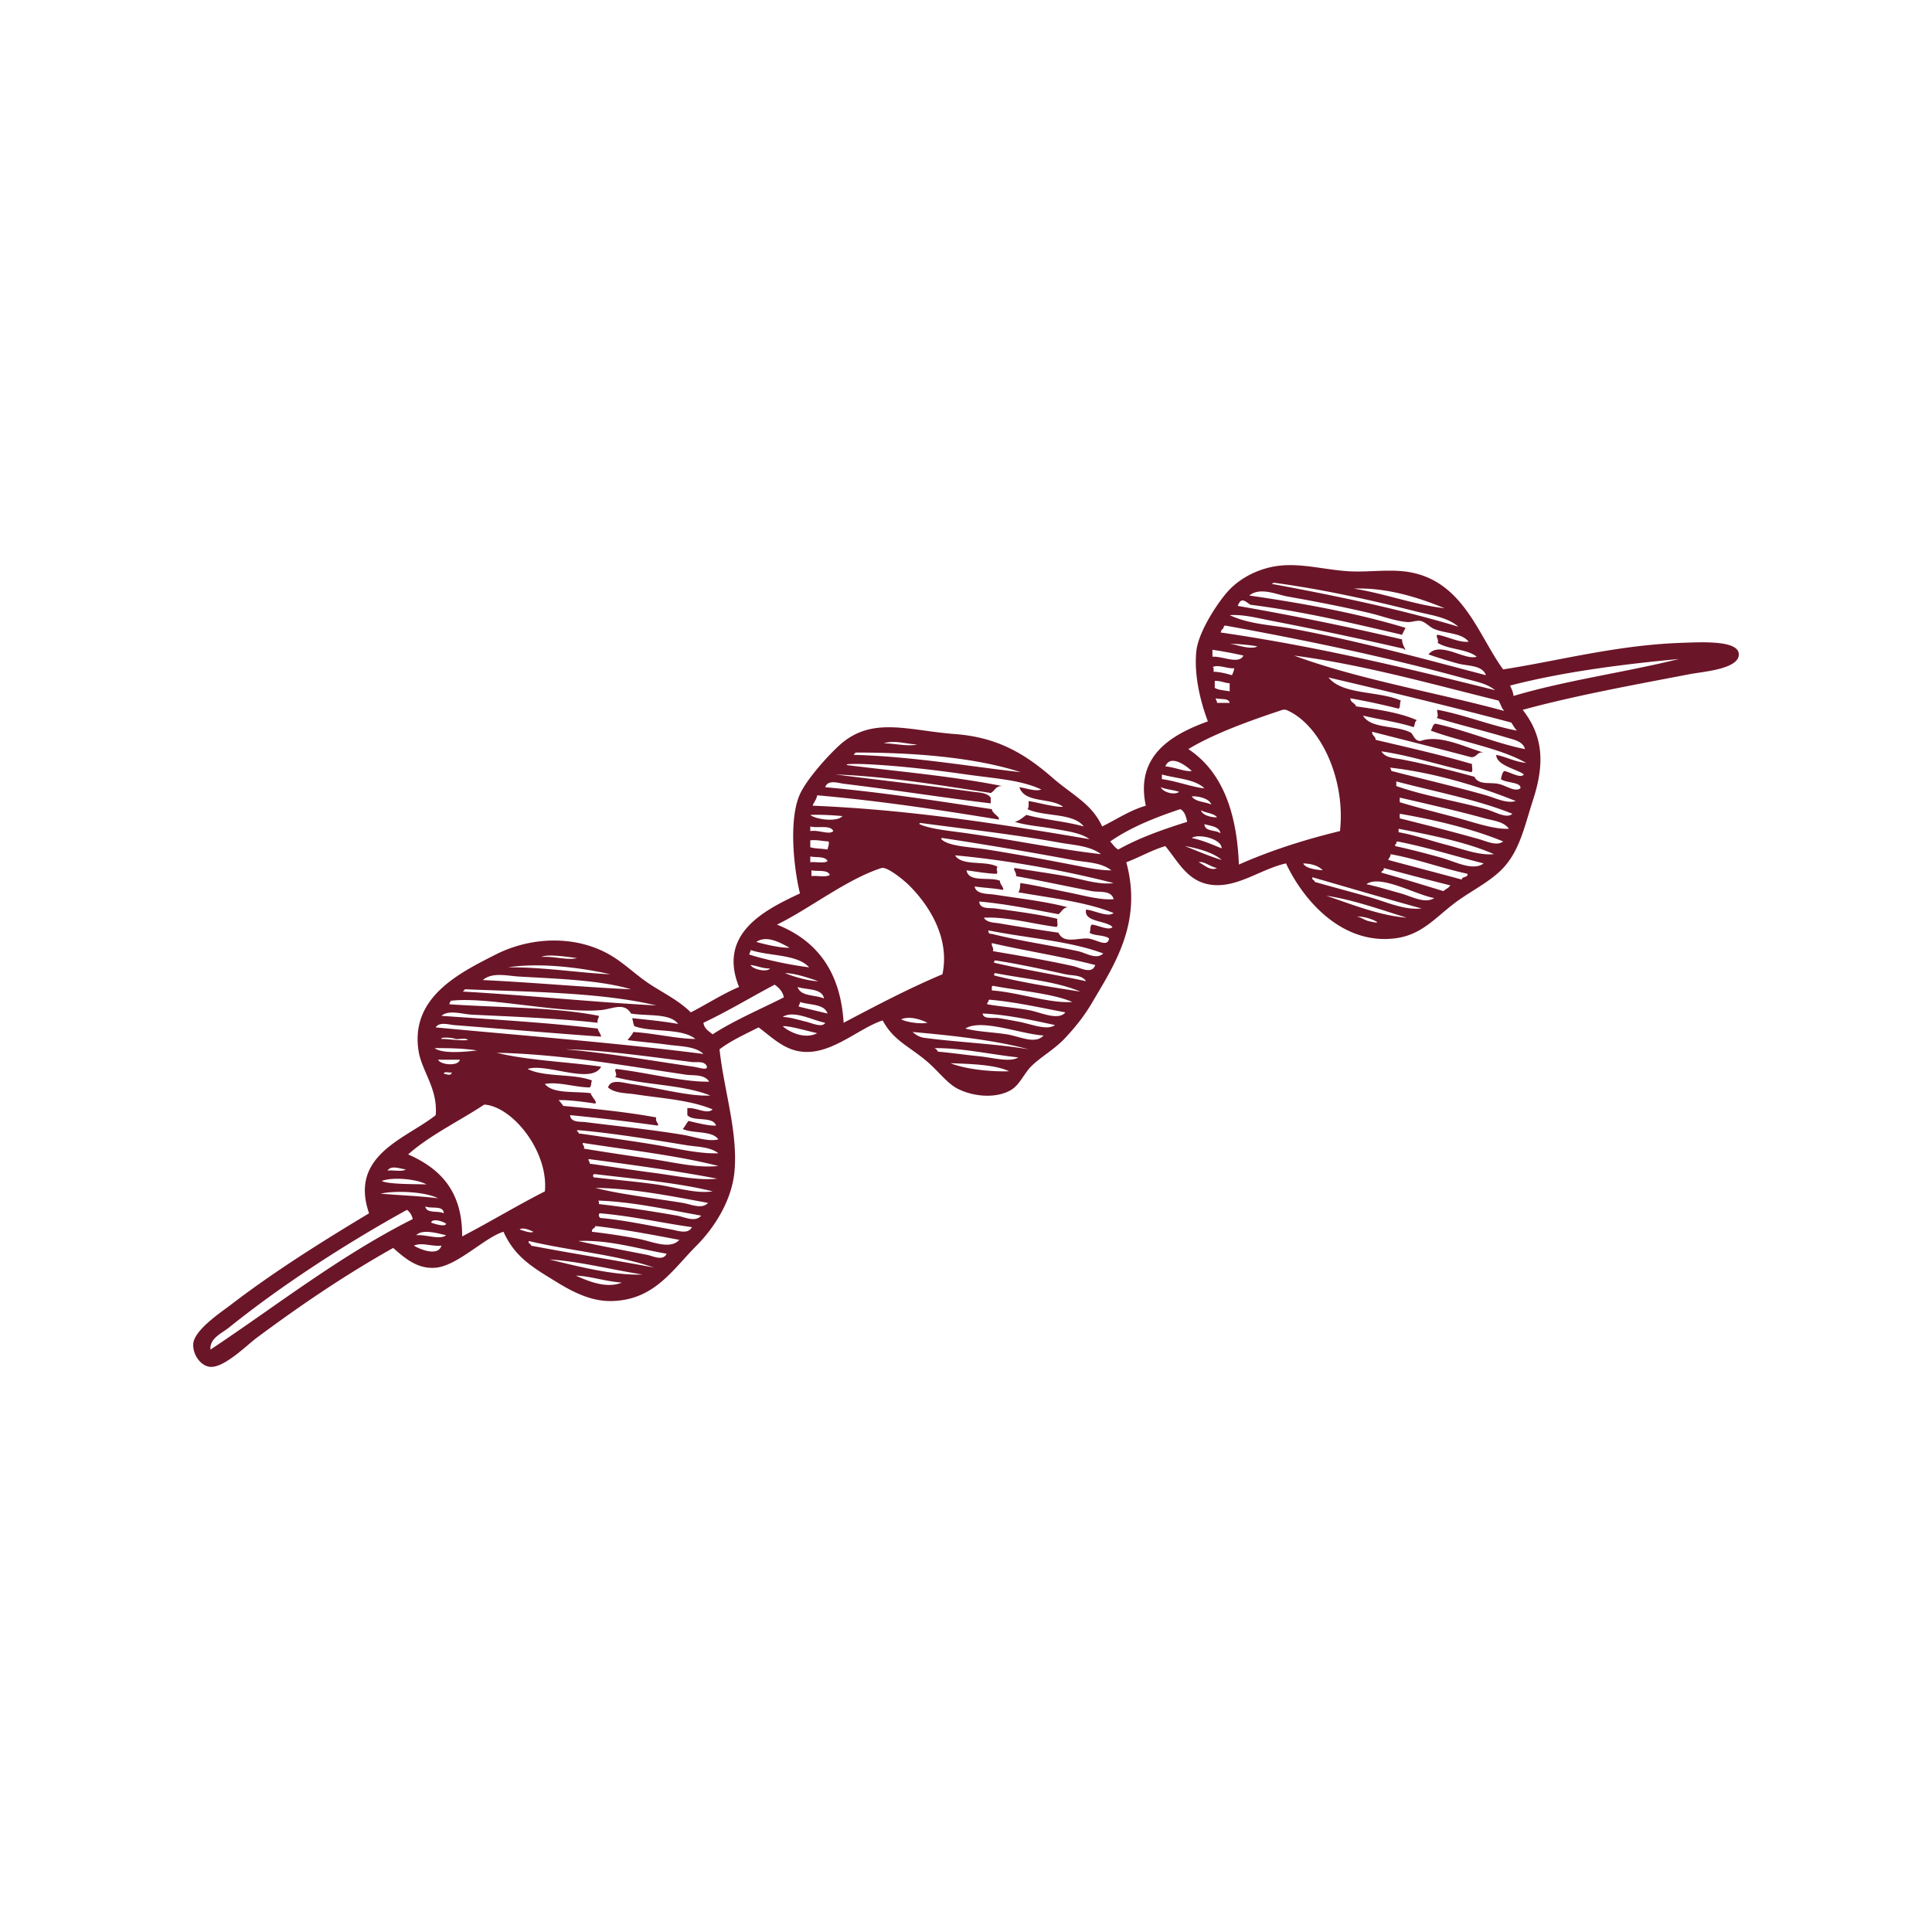 <?xml version="1.0" encoding="UTF-8"?>
<svg data-bbox="20.002 58.501 159.998 82.999" viewBox="0 0 200 200" height="200" width="200" xmlns="http://www.w3.org/2000/svg" data-type="color">
    <g>
        <path d="M155.607 69.297c5.722-.887 11.746-2.517 18.437-2.749 2.017-.07 5.749-.285 5.946 1.076.237 1.627-3.712 1.905-4.995 2.152-5.836 1.118-12.003 2.241-17.366 3.706 2.146 2.738 2.283 5.596 1.072 9.324-.886 2.723-1.351 5.177-3.093 7.052-1.227 1.32-3.109 2.261-4.639 3.348-2.316 1.644-3.657 3.607-6.661 3.945-5.373.603-9.339-3.862-11.181-7.771-2.707.595-5.26 2.743-8.089 2.152-2.176-.454-3.089-2.343-4.401-3.945-1.469.438-2.656 1.156-4.044 1.674 1.707 6.266-1.243 10.632-3.569 14.583-.824 1.403-1.787 2.57-2.736 3.587-1.105 1.184-2.384 1.867-3.45 2.869-.795.748-1.242 1.96-2.14 2.51-1.541.942-3.949.732-5.591-.12-1.081-.561-2.025-1.874-3.212-2.868-1.874-1.57-3.384-2.098-4.52-4.185-2.138.672-4.632 2.936-7.256 3.228-2.541.282-3.947-1.3-5.59-2.51-1.394.711-2.849 1.359-4.044 2.271.46 4.251 1.926 8.588 1.546 12.671-.27 2.904-2.004 5.72-3.925 7.65-2.532 2.545-4.391 5.649-8.803 5.738-2.046.04-3.923-.89-5.59-1.914-2.441-1.499-4.383-2.567-5.591-5.259-1.9.568-4.673 3.429-6.898 3.706-1.935.241-3.3-.954-4.52-2.032-4.941 2.78-9.457 5.833-14.154 9.323-.985.732-3.306 3.073-4.758 2.989-1.004-.058-1.864-1.268-1.785-2.389.103-1.449 2.953-3.318 3.926-4.065 4.525-3.475 9.663-6.673 14.273-9.443-2.093-6.043 3.855-7.73 6.9-10.161.23-2.779-1.461-4.554-1.785-6.695-.831-5.521 4.223-8.016 7.97-9.922 3.805-1.933 8.502-2 12.013.121 1.425.859 2.626 2.072 4.046 2.988 1.426.92 2.95 1.667 4.162 2.869 1.686-.856 3.213-1.873 4.996-2.63-2.268-5.589 2.785-8.025 6.305-9.683-.632-2.543-1.195-7.663 0-10.281.692-1.517 2.777-3.857 4.043-5.021 3.376-3.097 7.111-1.564 12.014-1.195 4.503.339 7.338 2.131 10.111 4.543 2.067 1.799 4.041 2.662 5.114 5.021 1.494-.729 2.807-1.642 4.52-2.152-1.132-5.275 2.825-7.415 6.423-8.726-.719-1.905-1.465-4.735-1.189-7.291.201-1.876 1.978-4.654 3.092-5.976 1.379-1.64 3.562-2.679 5.709-2.87 2.316-.204 4.599.46 7.018.599 1.819.104 3.784-.187 5.591 0 6.128.629 7.719 6.584 10.348 10.158zm-4.639-4.422c-1.133-.992-2.831-1.187-4.282-1.554-4.844-1.226-9.667-2.294-14.75-2.989-.091.027-.234.003-.238.12 6.66 1.236 13.198 2.594 19.27 4.423zm-1.427-1.913c-2.645-1.087-5.944-2.156-9.398-2.032 3.216.513 6.39 1.707 9.398 2.032zm-4.044 4.303c-.121.001-.143-.097-.238-.119a389.058 389.058 0 0 0-13.561-2.869c-1.522-.293-2.998-.692-4.401-.598 2.061.973 4.421 1.016 6.66 1.435 6.887 1.286 13.528 3.127 19.865 4.781-.379-1.051-1.83-.929-2.854-1.196a43.287 43.287 0 0 1-3.093-.957c1.175-1.436 3.793.671 4.995.239-1.013-.813-2.921-.728-4.043-1.434.164-.378-.296-.722 0-.837 1.039.193 2.258.837 3.211.718-.769-.945-2.327-.808-3.567-1.315-.482-.198-.903-.735-1.428-.837-.38-.074-.926.143-1.307.12-1.256-.077-2.666-.635-4.045-.956-2.739-.639-5.484-1.171-8.325-1.674-1.269-.224-2.892-1.025-4.044-.119 5.682.822 11.178 1.835 16.177 3.346-.115.246-.244.474-.358.718-5.085-1.184-10.139-2.402-15.701-3.108-.627-.434-.961-.782-1.309.12a297.467 297.467 0 0 1 17.01 3.467c.007.468.208.745.356 1.075zm6.184 2.989c-7.992-2.204-16.335-3.952-24.859-5.499-.169.032-.136.263-.238.359-.168.03-.136.262-.238.358 10.014 1.452 19.252 3.684 28.428 5.977-.846-.701-2.038-.905-3.093-1.195zm-24.146-3.586c.243.028 2.063.653 2.617.239-1.164-.213-3.422-.332-2.617-.239zm-2.023 1.314c1.067-.068 2.729.83 3.212-.118a42.198 42.198 0 0 0-3.212-.599v.717zm30.214 5.619c-.283-.275-.381-.734-.597-1.076-6.843-1.689-13.982-3.719-21.172-4.662 6.628 2.464 14.945 3.869 21.769 5.738zm.594-2.631c.148.332.315.641.358 1.076 5.378-1.608 11.528-2.44 17.128-3.826-6.172.574-12.124 1.366-17.486 2.75zm-30.688-1.433c.721.032 1.317.191 1.903.359.095-.223.198-.438.238-.718-.771.056-1.642-.42-2.261-.118.176.02.109.288.12.477zm30.807 5.26c-6.071-1.616-13.386-3.37-18.913-4.663 1.47 1.829 5.222 1.368 7.494 2.391-.145.214-.022.695-.238.837a72.818 72.818 0 0 0-4.996-1.076c.016.462.483.471.596.837 2.256.323 4.516.641 6.304 1.435-.257.1-.192.524-.358.716-1.615-.529-3.506-.779-5.233-1.195.84 1.427 3.561.963 4.996 1.792.283.313.367.826.951.837 2.012-.718 4.631.659 6.542 1.195-.709-.115-.667.524-1.307.478-3.385-.9-6.818-1.756-10.23-2.63-.031.43.357.438.357.837 3.371.796 6.776 1.557 9.991 2.51-.069.247.148.786-.117.836-3.072-.658-6.351-1.746-9.278-2.151.432.706 1.378.688 2.14.836 2.679.527 5.19 1.16 7.494 1.793.42.848 1.459.57 2.379.717.864.139 1.781.915 2.378.478.12-.663-1.507-.537-2.021-.956.093-.306.118-.678.358-.836.568.092 1.691.814 2.022.358-.564-.51-2.883-.926-2.855-2.032 1.08.229 1.908.713 3.093.837-2.826-1.583-6.661-2.151-9.873-3.347.172-.225.175-.621.476-.717 3.201.687 6.347 2.069 9.278 2.631-.218-.814-1.181-.979-1.903-1.196-2.355-.706-4.979-1.34-7.256-2.032.31-.162-.075-.835.12-.837 2.834.538 5.685 1.697 8.207 2.151-.247-.231-.394-.562-.598-.834zM125.75 71.21c.399.238 1.02.252 1.547.36v-.838c-.564-.031-.916-.273-1.547-.239v.717zm.238 1.554h1.309c-.101-.536-.94-.329-1.427-.478-.027.226.133.264.118.478zm7.138.717a1.064 1.064 0 0 0-.356 0c-3.076 1.028-6.945 2.369-9.755 4.065 3.445 2.275 5.027 6.424 5.233 11.953 3.219-1.427 6.728-2.563 10.468-3.467.601-5.591-2.167-11.155-5.59-12.551zm-38.182 3.587c-1.076-.037-2.377-.48-3.45-.12 1.102.008 2.502.352 3.45.12zm-6.306.836c-.073.007-.141.018-.118.12-.073.007-.142.017-.12.119 6.102.164 11.968 1.201 17.248 1.792-4.729-1.543-11.134-2.037-17.01-2.031zm31.998 1.435c.93.062 2.04.577 2.736.478-.528-.514-2.207-1.796-2.736-.478zM105.53 81.49c.668.088 1.666.474 2.26.239-2.105-1.004-4.914-1.151-7.732-1.554-3.483-.497-7.162-.925-10.585-1.075-.394-.018-2.431-.059-1.666.12 5.368.662 10.914 1.145 15.939 2.151-.671-.037-.76.511-1.189.718-5.129-.784-10.733-1.725-16.058-1.913 4.741.598 9.788 1.178 14.273 1.794.546.075 1.412.077 1.785.598v.597c-4.796-.577-10.487-1.464-15.226-2.032-.535-.064-1.635-.469-1.903.359 5.973.533 11.592 1.421 17.248 2.272.046.477.881.783.714 1.075-6.106-.997-12.271-1.933-18.794-2.51-.074.443-.334.699-.476 1.075 10.279.43 19.507 1.913 28.667 3.466-.919-.664-2.368-.837-3.688-1.075-1.365-.247-2.838-.336-4.043-.718.493-.142.827-.444 1.189-.718 1.88.503 4.085.676 5.947 1.196-1.106-1.439-4.097-.982-5.829-1.793.164-.154.118-.519.12-.837 1.132.178 2.618.634 3.568.597-1.218-.968-4.012-.353-4.521-2.032zm38.538-1.673c3.175.818 6.672 1.637 9.754 2.51 1.022.289 2.094.877 3.093.598-3.88-1.561-8.547-2.967-13.085-3.467.167.032.136.263.238.359zm-23.789.836c1.504.203 3.202.847 4.401.956-.983-.963-2.882-1.007-4.401-1.435v.479zm24.265.717c2.803 1.001 6.459 1.605 9.278 2.392.906.252 2.176 1.041 2.736.478-3.651-1.471-7.965-2.275-12.013-3.348l-.001.478zm-22.481.598c-.598-.197-1.344-.243-1.903-.478.248.548 1.46.85 1.903.478zm3.331 1.315c-.218-.659-1.478-.904-2.022-.837.38.575 1.365.54 2.022.837zm19.507-.238c1.799.546 3.752 1.035 5.709 1.553 1.941.514 3.996 1.273 5.591 1.196-.524-.752-1.655-.843-2.498-1.076-2.829-.782-6.078-1.522-8.803-2.151l.001.478zm-29.975 4.063c.267.289.477.637.833.837 2.136-1.2 4.598-2.073 7.138-2.869-.122-.554-.263-1.09-.714-1.315-2.649.885-5.171 1.898-7.257 3.347zm11.062-2.51c-.366-.429-1.157-.43-1.664-.717.148.57 1.285.775 1.664.717zm18.913-.358v.477c2.607.647 5.655 1.43 8.207 2.151.805.227 1.848.748 2.499.239-3.139-1.307-7.247-2.277-10.706-2.867zm-57.69.24c-1.059-.092-2.14-.161-3.331-.121.561.474 2.794.773 3.331.121zm12.966 1.792c4.75.682 9.639 1.69 13.798 2.152-1.146-.88-2.814-.93-4.282-1.195-4.73-.855-9.627-1.395-14.392-2.033-.073.007-.141.018-.12.12 1.135.524 3.204.699 4.996.956zm26.169 0c-.136-.74-.997-.751-1.666-.956.05.826 1.189.558 1.666.956zm-42.466-.239c.864-.146 1.997.427 2.38 0-.28-.675-1.639-.266-2.38-.478v.478zm60.902-.239v.358c1.653.289 3.348.886 4.995 1.316 1.682.437 3.342 1.101 4.877.956-2.835-1.258-6.782-2.028-9.872-2.63zm-21.41.956c1.143.245 2.111.668 3.092 1.075.011-1.006-2.439-1.557-3.092-1.075zM102.2 87.945c3.263.523 5.904 1.022 8.683 1.554 1.489.286 2.892.615 4.163.597-1.096-.858-2.671-.818-4.044-1.075-4.357-.815-9.025-1.6-13.442-2.271-.073.006-.141.018-.118.118.745.765 3.11.814 4.758 1.077zm-18.32-.238c.518.157 1.222.127 1.785.238.039-.28.189-.449.12-.837-.645-.028-1.159-.191-1.904-.118l-.001.717zm60.783-.599c-.093.026-.137.101-.118.239-.093.027-.138.101-.12.239 1.504.322 3.166.756 4.758 1.196 1.407.389 3.31 1.435 4.401.597-2.981-.75-5.8-1.662-8.921-2.271zm-18.199 1.913c-.871-.8-2.712-1.258-3.806-1.435 1.255.493 2.466 1.029 3.806 1.435zm-23.195.718c-.236.306.124.549-.118.718-1.11-.04-2.073-.229-3.093-.36.211 1.302 2.379.639 3.45 1.076.016.422.341.534.356.956-.933-.178-1.997-.224-2.974-.359.165.833 1.371.738 2.023.836 2.631.403 5.392.718 7.613 1.316-.503.052-.627.484-.952.717-2.677-.495-5.299-1.05-8.207-1.315.055.831 1.109.639 1.665.718 2.122.301 4.568.604 6.423 1.076-.07.248.146.785-.12.837-2.429-.309-5.043-1.067-7.493-.957.324.533 1.105.502 1.665.598 2.005.344 4.099.672 6.066.956.517 1.14 1.874.573 2.974.599.848.018 2.126 1.018 2.261 0-.483-.392-1.508-.239-2.023-.599.144-.213.022-.695.238-.836.623.037 1.817.689 2.142.239-.739-.693-2.998-.494-2.736-1.794.854.073 2.247.828 2.853.358-2.847-1.161-6.467-1.549-9.872-2.151.24-.26.162-.841.238-.956 1.567.242 3.249.632 4.877.956 1.66.331 3.385.831 4.757.717-.239-.963-1.51-.691-2.26-.836-2.488-.48-5.406-1.105-7.849-1.554.104-.357-.372-.728-.12-.837 1.682.279 3.517.524 5.233.837 1.755.321 3.5.939 4.995.718-5.059-1.292-10.961-2.372-16.414-2.869.706 1.163 3.236.494 4.402 1.195zm40.68-1.315c.02.297-.186.371-.237.597 2.532.683 5.087 1.343 7.613 2.032.022-.376.641-.153.594-.597-2.738-.595-5.152-1.517-7.97-2.032zm-60.069.836c.558-.078 1.425.157 1.785-.12-.23-.526-1.159-.349-1.785-.478v.598zm42.108.597c-.653-.103-1.391-.751-1.903-.597.537.221 1.188.956 1.903.597zm10.944.239c-.44-.474-1.142-.684-2.023-.717.254.585 1.629.672 2.023.717zM94.11 91.651c-.584-.581-2.304-1.968-2.854-1.794-3.6 1.149-7.46 4.223-10.825 5.859 4.063 1.616 6.578 4.785 6.9 10.161 3.331-1.753 6.653-3.515 10.23-5.021.798-3.784-1.41-7.176-3.451-9.205zm48.889-1.315c2.172.606 4.295 1.262 6.421 1.913.225-.213.551-.323.714-.597-2.322-.576-4.61-1.185-6.898-1.794.087.326-.237.241-.237.478zM84 90.695c.597-.077 1.504.157 1.903-.12-.216-.58-1.248-.339-1.903-.478v.598zm52.099.598c1.804.516 3.73 1.027 5.59 1.553 1.852.524 3.704 1.403 5.471 1.196-3.803-1.039-7.539-2.145-11.299-3.228-.086.327.236.241.238.479zm5.352.239c1.119.237 2.356.617 3.569.956 1.132.316 2.5 1.105 3.45.478-1.889-.331-5.593-2.481-7.019-1.434zm4.164 3.466c-2.638-.816-5.651-1.891-8.327-2.271 2.593.861 5.487 2.056 8.327 2.271zm-3.926.359c.257.059 1.253.296.714 0-.399-.219-1.262-.521-2.022-.478.383-.011.863.374 1.308.478zm-39.014 1.315c2.797.72 6.141 1.192 8.921 1.793.834.18 1.894.919 2.617.239-3.459-1.306-7.935-1.59-11.896-2.392-.021.262.098.381.358.36zm-24.385.836c.996.276 2.533.642 3.45.598-.917-.485-2.346-1.341-3.45-.598zm24.504.957c2.647.444 5.813.99 8.327 1.553.709.159 1.917.892 2.26-.118-3.439-.888-7.194-1.459-10.706-2.272-.059.377.214.422.119.837zm-25.217.358c1.847.575 4.379 1.098 6.184 1.315-1.245-1.378-4.098-1.141-6.067-1.792.028.226-.133.264-.117.477zm-21.531.239c1.29-.098 2.639.375 3.688.121-.992-.131-3.027-.45-3.688-.121zm54.241 1.793c-2.182-.486-5.027-1.101-7.256-1.433-.093.026-.138.099-.119.239 3.089.719 6.381 1.236 9.517 1.913-.438-.677-1.397-.553-2.142-.719zm-57.691-.717c3.72-.03 7.427.586 10.587.718-2.943-.673-7.248-1.237-10.587-.718zm27.121.119c-.802.01-1.305-.281-2.023-.358.248.453 1.677.779 2.023.358zm4.996 1.316c-1.005-.345-2.492-.842-3.449-.837.95.4 2.508.826 3.449.837zm18.318-.837c-.093.027-.138.101-.119.239 2.744.709 6.268 1.27 8.92 1.674-2.504-1.069-5.817-1.324-8.801-1.913zm-49.245.359c-1.326-.077-2.817-.487-3.806.359 5.113.241 10.596.748 15.345.956-3.199-.956-7.684-1.091-11.539-1.315zm26.407.837c-2.469 1.304-4.814 2.733-7.374 3.945.086.631.562.868.951 1.195 2.269-1.465 4.894-2.571 7.374-3.826-.126-.629-.511-1-.951-1.314zm22.601.118c-.093.027-.14.1-.12.239v.239c2.801.201 5.964 1.365 8.327 1.195-1.992-.877-5.619-1.177-8.207-1.673zm-17.486 1.315c-.226-1.087-1.755-.866-2.736-1.194.302 1.011 1.832.788 2.736 1.194zm-37.111-.955c-.074.007-.142.018-.12.119-.073.008-.141.018-.119.12 6.68.379 13.646 1.108 19.983 1.434-5.697-1.368-13.347-1.408-19.744-1.673zm17.128 2.51c-.706-1.202-1.922-.474-3.092-.359-4.055.402-11.938-1.442-15.583-.957-.007.154-.152.166-.118.359 5.196.358 10.828.275 15.463 1.196.002.282-.205.352-.119.718-4.013-.455-8.732-.633-12.967-.837-1.099-.053-2.468-.542-3.211.12 5.447.382 10.96.699 16.177 1.314.068.33.296.5.356.837-4.837-.341-10.481-.823-15.226-1.195-.545-.044-1.524-.371-1.903.239 9.278.876 18.711 1.597 27.716 2.749-.826-.799-2.344-.774-3.688-.957-1.375-.187-2.876-.301-4.163-.478.199-.278.449-.505.595-.837 2.173.128 4.527.711 6.422.718-1.399-1.145-4.423-.655-6.304-1.316-.131-.225-.151-.564-.238-.836 1.619.167 3.239.331 4.758.597-.846-1.14-3.182-.785-4.875-1.075zm37.113-1.435c-.094.027-.14.101-.121.239-.093.026-.137.101-.117.239 1.305.232 2.856.345 4.281.598 1.21.214 3.069 1.147 3.806.239-2.573-.483-5.052-1.06-7.849-1.315zm-19.747.718c.983.248 1.985.476 2.974.718-.331-1.023-1.841-.86-2.854-1.196.025.226-.135.263-.12.478zm19.033.717c.056.617 1.081.392 1.665.478.66.097 1.401.244 2.022.358 1.358.249 2.95.959 3.806.36-2.311-.51-5.158-1.11-7.493-1.196zm-20.697.358c.735.01 1.615.295 2.378.478.724.174 1.703.662 2.022.121-1.278-.24-3.282-1.359-4.4-.599zm14.987.599c-.645-.312-1.8-.741-2.736-.359.633.322 2.037.501 2.736.359zm3.925.597c1.249.332 2.808.37 4.282.598 1.303.202 2.948 1.079 3.806.12-2.428-.153-6.424-1.774-8.088-.718zm-18.912-.24c.707.634 2.335 1.38 3.567.718-1.048-.231-2.996-.802-3.567-.718zm14.63 1.196c3.128.434 7.678.641 10.824 1.195-3.548-.976-8.226-1.457-12.013-1.794.327.286.703.532 1.189.599zm-47.222.24c-.204-.273-.909-.044-1.31-.12-.232-.139-1.605-.224-1.426 0 .949.003 1.702.202 2.736.12zm48.649 1.195c1.313.113 2.804.328 4.282.478 1.432.144 3.166.661 4.044.118-2.834-.299-5.904-.999-8.683-.957a.612.612 0 0 1 .357.361zm-47.698-.121c-1.337-.211-2.838-.255-4.401-.239.855.618 3.195.375 4.401.239zm22.361 1.675c.639.09 1.494.42 1.428 0-.189-.631-1.105-.422-1.547-.478-4.252-.534-9.257-1.262-13.084-1.315 4.428.38 9.038 1.198 13.203 1.793zm-13.44 4.064c3.304.305 6.586.632 9.635 1.195-.174.426.382.717.118.837-2.962-.409-5.965-.78-9.041-1.076.039.786 1.091.661 1.547.718 3.43.429 6.805.771 10.111 1.315 1.319.217 2.563.746 3.687.477-.646-.943-2.598-.575-3.687-1.075.228-.248.375-.579.593-.837.837.197 2.16.537 2.856.478-.344-1.01-2.337-.361-2.974-1.076v-.718c.894-.12 2.06.692 2.616.121-2.379-.985-5.205-1.131-7.97-1.554-.998-.153-2.151-.095-2.854-.717.277-.933 1.592-.473 2.379-.36 2.725.394 6.037 1.314 8.207 1.196-2.8-1.132-6.775-1.082-9.872-1.914.355-.206-.17-.738.118-.836 3.199.368 6.985 1.379 9.635 1.314-.491-.794-1.647-.609-2.379-.718-6.461-.954-13.019-2.138-19.626-2.271 3.286.802 7.243.929 10.824 1.435-.992 1.905-5.672-.401-7.614.239 1.74.881 4.778.458 6.662 1.196-.109.209-.041.596-.238.718-1.57-.018-3.192-.617-4.639-.36.856 1.053 3.076.735 4.758.957.059.383.667.835.475 1.076-1.133-.178-2.858-.395-3.806-.359.168.194.341.379.479.599zm-10.706-4.782h-2.26c.288.554 2.117.701 2.26 0zm56.858 1.196c-1.5-.725-4.316-.764-6.067-.837 1.59.638 4.18.895 6.067.837zm-57.691.119c-.246.071-.781-.147-.832.12.259.064.769.289.832-.12zm3.569 3.348c-.04-.006-.205-.022-.238 0-2.407 1.601-5.64 3.168-7.85 5.14 3.256 1.429 5.628 3.747 5.59 8.488 2.905-1.505 5.64-3.178 8.565-4.662.383-4.013-3.151-8.565-6.067-8.966zm9.755 2.988c2.355.346 4.833.687 7.256 1.075 2.43.389 4.88 1.039 7.017.956-.911-.695-2.175-.647-3.33-.836-3.514-.576-7.643-1.252-11.182-1.554-.072.007-.141.018-.118.12.187.01.092.304.357.239zm.356 1.554c2.254.374 4.653.725 7.018 1.076 2.356.349 4.737.958 6.898.717-4.367-1.109-9.3-1.65-14.036-2.389-.048.286.217.258.12.596zm.595 1.554c2.134.305 4.427.664 6.662.956 2.272.297 4.539.804 6.541.599-4.292-.826-8.807-1.429-13.321-2.033-.028.226.133.264.118.478zm-20.935.717c.596-.077 1.505.157 1.903-.118-.676-.084-1.493-.463-1.903.118zm21.411.359c-.093.027-.138.1-.118.239.026.092.098.139.237.118 2.074.249 4.207.417 6.305.718 2.008.289 4.055.983 5.828.718-3.355-.854-8.138-1.306-12.252-1.793zm-22.005.717c.741.373 3.575.31 4.638.359-.965-.553-3.475-.801-4.638-.359zm31.164 2.271c.827.136 1.993.695 2.617 0-3.655-.671-7.772-1.514-11.658-1.554 2.35.63 6.418 1.121 9.041 1.554zm-31.284-.956c2.073.174 4.028.237 5.947.478-1.303-.687-4.403-.828-5.947-.478zm22.601 1.075c2.711.314 5.635.766 8.089 1.196.755.133 1.897.735 2.498 0-3.4-.607-7.196-1.455-10.705-1.554.136.02.128.189.118.358zm-16.059.957c-.009-.866-1.319-.428-1.903-.718.096.78 1.333.414 1.903.718zm-3.806-.358c-6.314 3.483-12.999 7.813-18.437 12.192-.707.569-2.024 1.115-1.903 2.271 6.622-4.383 13.348-9.695 20.936-13.508a1.606 1.606 0 0 0-.596-.955zm19.983.358c-.093.026-.138.101-.118.239-.001.121.096.143.118.239 2.457.215 5.181.808 7.374 1.195.673.119 1.738.545 2.141-.239-3.2-.447-6.154-1.147-9.515-1.434zm-17.486.957c.308.132 1.507.496 1.548.12-.239-.204-1.389-.617-1.548-.12zm17.01.358c-.036.283-.413.222-.356.598 1.477.17 3.16.415 4.757.718 1.48.278 3.318 1.17 4.284.118-2.838-.536-5.669-1.079-8.685-1.434zm-6.423.598c-.322-.158-1.08-.503-1.427-.239.369.112 1.162.42 1.427.239zm-12.132.358c.993-.103 2.478.517 3.093 0-.846-.191-2.455-.683-3.093 0zm23.908 2.032c.653.131 1.637.673 2.022-.12-2.914-.498-5.993-1.467-9.159-1.314 2.186.491 4.925.991 7.137 1.434zm-12.013-.956c4.19.811 8.529 1.47 12.727 2.271-3.891-1.35-8.738-1.739-12.965-2.749-.087.326.235.24.238.478zm-9.278 0c-.989.113-2.01-.369-2.855 0 .615.37 2.487 1.166 2.855 0zm20.815 2.989c-3.164-.487-6.562-1.375-9.634-1.556 2.879.702 6.719 1.685 9.634 1.556zm-2.14.836c-1.638-.108-3.422-.705-4.758-.717 1.204.53 3.128 1.384 4.758.717z" fill="#6B1528" clip-rule="evenodd" fill-rule="evenodd" data-color="1"/>
    </g>
</svg>
